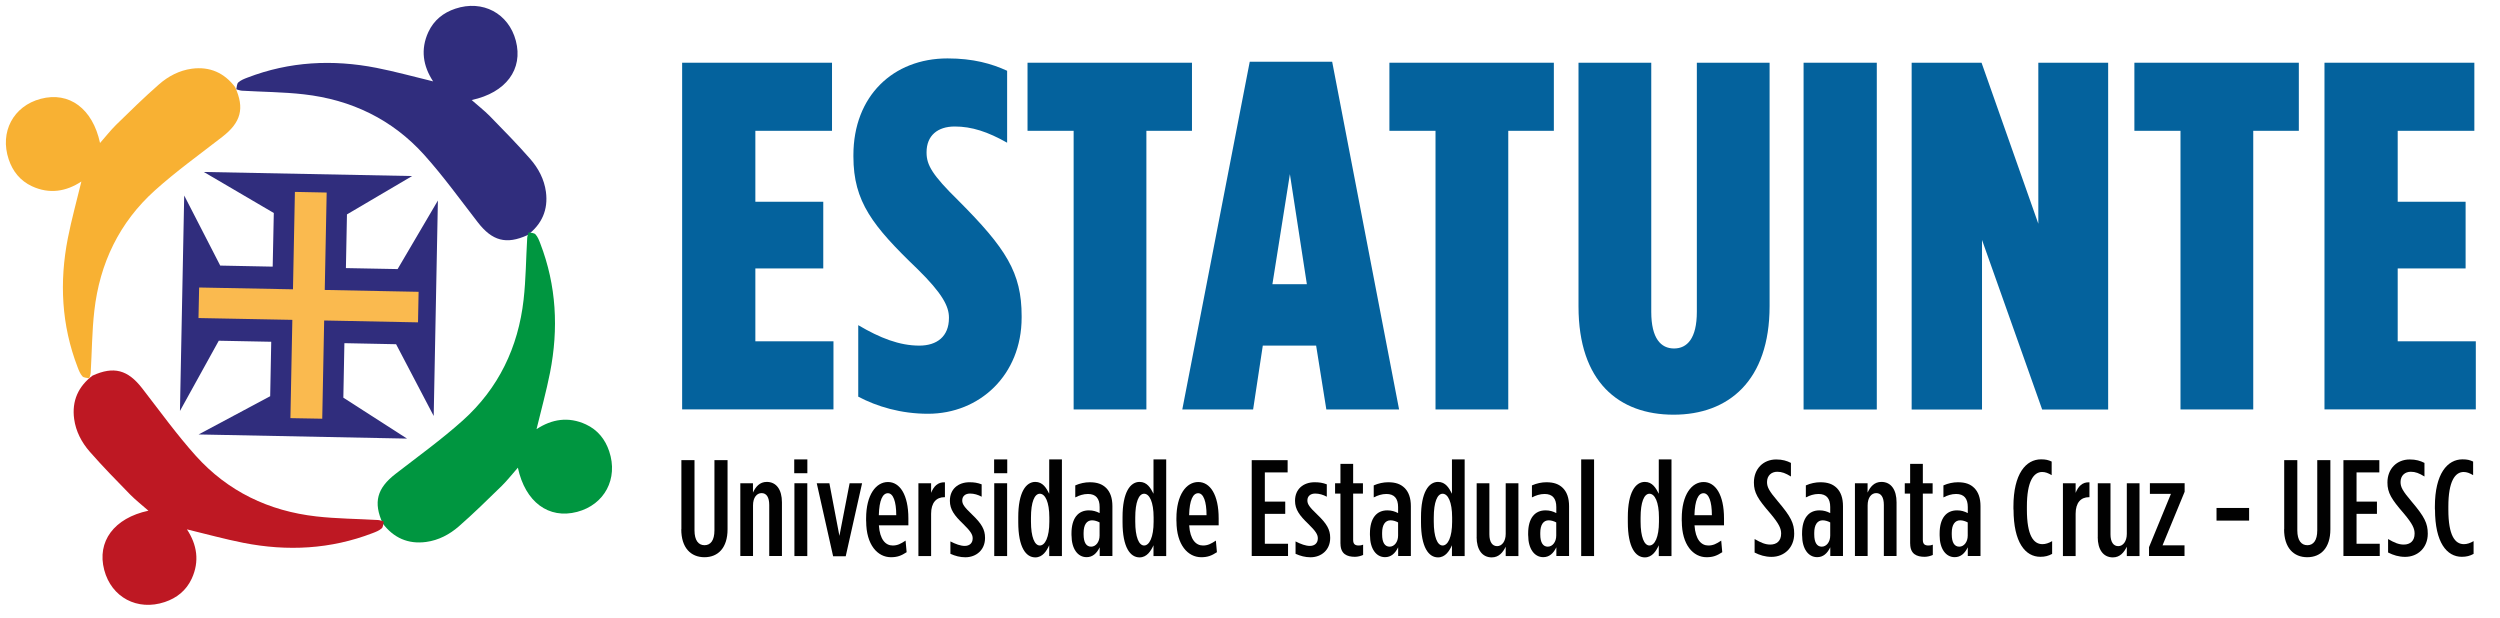 <?xml version="1.0" encoding="UTF-8"?>
<svg id="Camada_1" xmlns="http://www.w3.org/2000/svg" viewBox="0 0 428.87 106.09">
  <defs>
    <style>
      .cls-1 {
        fill: #04629d;
      }

      .cls-2 {
        fill: #f8b133;
      }

      .cls-3 {
        fill: #faba4f;
      }

      .cls-3, .cls-4 {
        fill-rule: evenodd;
      }

      .cls-4, .cls-5 {
        fill: #302d7d;
      }

      .cls-6 {
        fill: #be1823;
      }

      .cls-7 {
        fill: #009640;
      }

      .cls-8 {
        fill: #010101;
      }
    </style>
  </defs>
  <g>
    <g>
      <path class="cls-5" d="M90.48,40.34c-3.63,1.65-6.04,1-8.52-2.21-3.01-3.88-5.89-7.89-9.16-11.53-5.49-6.12-12.54-9.5-20.69-10.42-3.51-.4-7.07-.41-10.6-.62-.33-.02-.66-.16-.98-.24.11-.4.09-.95.35-1.18.43-.39,1.02-.62,1.58-.83,7.2-2.77,14.61-3.14,22.12-1.67,3.26.64,6.48,1.54,9.72,2.32-1.71-2.6-2.21-5.46-.81-8.48.94-2.01,2.55-3.3,4.62-3.99,4.69-1.57,9.14.8,10.38,5.5,1.29,4.89-1.69,8.91-7.58,10.17,1.05.93,2.15,1.78,3.12,2.76,2.36,2.42,4.73,4.83,6.95,7.37,1.38,1.58,2.38,3.47,2.67,5.6.42,3.1-.7,5.6-3.2,7.48,0,0,.04-.03.04-.03Z"/>
      <path class="cls-7" d="M65.66,89.8c-1.65-3.63-1-6.04,2.21-8.52,3.88-3.01,7.89-5.89,11.53-9.16,6.12-5.49,9.5-12.54,10.42-20.69.4-3.51.41-7.07.62-10.6.02-.33.16-.66.24-.98.4.11.95.09,1.18.35.39.43.62,1.02.83,1.58,2.77,7.2,3.14,14.61,1.67,22.12-.64,3.26-1.54,6.48-2.32,9.72,2.6-1.71,5.46-2.21,8.48-.81,2.01.94,3.3,2.55,3.99,4.62,1.57,4.69-.8,9.14-5.5,10.38-4.89,1.29-8.91-1.69-10.17-7.58-.93,1.05-1.78,2.15-2.76,3.12-2.42,2.36-4.83,4.73-7.37,6.95-1.58,1.38-3.47,2.38-5.6,2.67-3.1.42-5.6-.7-7.48-3.2,0,0,.03.04.03.04Z"/>
      <path class="cls-6" d="M15.89,64.43c3.63-1.65,6.04-1,8.52,2.21,3.01,3.88,5.89,7.89,9.16,11.53,5.49,6.12,12.54,9.5,20.69,10.42,3.51.4,7.07.41,10.6.62.33.02.66.16.98.24-.11.4-.09.95-.35,1.18-.43.39-1.02.62-1.58.83-7.2,2.77-14.61,3.14-22.12,1.67-3.26-.64-6.48-1.54-9.72-2.32,1.71,2.6,2.21,5.46.81,8.48-.94,2.01-2.55,3.3-4.62,3.99-4.69,1.57-9.14-.8-10.38-5.5-1.29-4.89,1.69-8.91,7.58-10.17-1.05-.93-2.15-1.78-3.12-2.76-2.36-2.42-4.73-4.83-6.95-7.37-1.38-1.58-2.38-3.47-2.67-5.6-.42-3.1.7-5.6,3.2-7.48,0,0-.04.03-.04.03Z"/>
      <path class="cls-2" d="M40.34,14.96c1.65,3.63,1,6.04-2.21,8.52-3.88,3.01-7.89,5.89-11.53,9.16-6.12,5.49-9.5,12.54-10.42,20.69-.4,3.51-.41,7.07-.62,10.6-.02.33-.16.66-.24.98-.4-.11-.95-.09-1.18-.35-.39-.43-.62-1.02-.83-1.58-2.77-7.2-3.14-14.61-1.67-22.12.64-3.26,1.54-6.48,2.32-9.72-2.6,1.71-5.46,2.21-8.48.81-2.01-.94-3.3-2.55-3.99-4.62-1.57-4.69.8-9.14,5.5-10.38,4.89-1.29,8.91,1.69,10.17,7.58.93-1.05,1.78-2.15,2.76-3.12,2.42-2.36,4.83-4.73,7.37-6.95,1.58-1.38,3.47-2.38,5.6-2.67,3.1-.42,5.6.7,7.48,3.2,0,0-.03-.04-.03-.04Z"/>
    </g>
    <g>
      <polygon class="cls-4" points="69.82 75.24 34.07 74.53 46.35 67.97 46.53 58.63 37.53 58.45 30.87 70.5 31.6 33.54 37.78 45.56 46.78 45.74 46.97 36.54 34.96 29.5 70.7 30.2 59.52 36.78 59.34 45.99 68.21 46.16 75.12 34.4 74.4 71.36 67.95 59.05 59.08 58.87 58.9 68.22 69.82 75.24"/>
      <polygon class="cls-3" points="55.28 71.83 49.82 71.73 50.15 54.87 34.05 54.56 34.16 49.32 50.26 49.63 50.59 32.92 56.04 33.03 55.71 49.74 71.81 50.06 71.71 55.3 55.61 54.98 55.28 71.83"/>
    </g>
  </g>
  <g>
    <g>
      <path class="cls-1" d="M117.02,10.76h25.71v11.68h-13.15v12.17h11.65v11.44h-11.65v12.5h13.4v11.68h-25.96V10.76Z"/>
      <path class="cls-1" d="M147.23,68.04v-12.26c3.74,2.21,7.07,3.51,10.48,3.51,3,0,5.08-1.55,5.08-4.74v-.08c0-1.88-1.08-4.09-5.41-8.33-7.65-7.35-10.98-11.52-10.98-19.28v-.25c0-10.13,6.82-16.59,16.14-16.59,4.41,0,7.57.9,10.23,2.12v12.34c-3.33-1.88-6.07-2.78-8.99-2.78s-4.83,1.55-4.83,4.41v.08c0,2.12,1,3.84,5.41,8.17,8.24,8.25,10.9,12.42,10.9,19.86v.25c0,9.89-7.24,16.51-16.06,16.51-4.66,0-8.74-1.23-11.98-2.94Z"/>
      <path class="cls-1" d="M184.17,22.44h-7.9v-11.68h28.21v11.68h-7.82v47.8h-12.48V22.44Z"/>
      <path class="cls-1" d="M214.38,10.59h14.15l11.48,59.65h-12.48l-1.75-10.95h-9.15l-1.66,10.95h-12.15l11.57-59.65ZM224.19,48.75l-2.91-18.88-3,18.88h5.91Z"/>
      <path class="cls-1" d="M246.25,22.44h-7.9v-11.68h28.21v11.68h-7.82v47.8h-12.48V22.44Z"/>
      <path class="cls-1" d="M270.79,52.59V10.76h12.48v42.73c0,4.58,1.66,6.29,3.91,6.29s3.91-1.72,3.91-6.29V10.76h12.48v41.75c0,12.83-7.07,18.63-16.47,18.63s-16.31-5.64-16.31-18.55Z"/>
      <path class="cls-1" d="M309.4,10.76h12.56v59.49h-12.56V10.76Z"/>
      <path class="cls-1" d="M327.95,10.76h11.98l9.74,27.62V10.76h11.98v59.49h-11.32l-10.32-29.09v29.09h-12.07V10.76Z"/>
      <path class="cls-1" d="M374.05,22.44h-7.9v-11.68h28.21v11.68h-7.82v47.8h-12.48V22.44Z"/>
      <path class="cls-1" d="M398.76,10.76h25.71v11.68h-13.15v12.17h11.65v11.44h-11.65v12.5h13.4v11.68h-25.96V10.76Z"/>
    </g>
    <g>
      <path class="cls-8" d="M116.89,90.8v-11.86h2.25v12.04c0,1.74.69,2.55,1.72,2.55s1.7-.81,1.7-2.55v-12.04h2.25v11.86c0,3.18-1.63,4.79-3.96,4.79s-3.98-1.6-3.98-4.79Z"/>
      <path class="cls-8" d="M126.99,82.9h2.18v1.6c.46-.99,1.15-1.83,2.37-1.83,1.66,0,2.6,1.35,2.6,3.5v9.21h-2.18v-8.76c0-1.33-.48-2.03-1.31-2.03s-1.47.77-1.47,2.1v8.69h-2.18v-12.49Z"/>
      <path class="cls-8" d="M136.25,78.81h2.25v2.37h-2.25v-2.37ZM136.28,82.9h2.21v12.49h-2.21v-12.49Z"/>
      <path class="cls-8" d="M140.12,82.9h2.16l1.72,9.03,1.75-9.03h2.14l-2.81,12.53h-2.16l-2.81-12.53Z"/>
      <path class="cls-8" d="M148.58,89.42v-.47c0-4.11,1.72-6.26,3.75-6.26s3.5,2.17,3.5,6.23v1.2h-5.06c.16,2.44,1.15,3.46,2.37,3.46.83,0,1.38-.29,2.21-.84l.18,1.99c-.94.61-1.61.86-2.69.86-2.28,0-4.25-2.1-4.25-6.17ZM153.75,88.38c0-2.35-.53-3.77-1.43-3.77s-1.49,1.17-1.56,3.77h2.99Z"/>
      <path class="cls-8" d="M157.55,82.9h2.18v1.65c.44-1.11,1.15-1.87,2.37-1.81v2.55h-.07c-1.4,0-2.3.93-2.3,2.85v7.25h-2.18v-12.49Z"/>
      <path class="cls-8" d="M163.04,95v-2.12c.92.47,1.75.77,2.46.77.81,0,1.36-.47,1.36-1.29v-.02c0-.63-.34-1.2-1.63-2.46-1.49-1.42-2.28-2.48-2.28-3.95v-.04c0-1.99,1.43-3.16,3.36-3.16.8,0,1.38.09,2.09.36v2.12c-.64-.34-1.29-.54-2-.54-.8,0-1.33.45-1.33,1.17v.02c0,.61.32,1.11,1.7,2.42,1.63,1.56,2.21,2.57,2.21,3.97v.05c0,2.05-1.52,3.3-3.38,3.3-.9,0-1.75-.23-2.55-.59Z"/>
      <path class="cls-8" d="M170.54,78.81h2.25v2.37h-2.25v-2.37ZM170.56,82.9h2.21v12.49h-2.21v-12.49Z"/>
      <path class="cls-8" d="M174.68,89.58v-.88c0-4.27,1.33-6.03,2.92-6.03,1.31,0,1.91,1.08,2.39,2.03v-5.89h2.18v16.58h-2.18v-1.85c-.44.97-1.13,2.08-2.39,2.08-1.59,0-2.92-1.69-2.92-6.03ZM180.01,89.51v-.75c0-2.64-.71-4.06-1.63-4.06s-1.52,1.45-1.52,4.09v.7c0,2.64.62,4.09,1.52,4.09s1.63-1.42,1.63-4.06Z"/>
      <path class="cls-8" d="M183.81,91.86v-.34c0-2.64,1.15-3.97,2.99-3.97.71,0,1.29.18,1.84.47v-1.04c0-1.45-.64-2.24-2-2.24-.8,0-1.52.25-2.18.59v-2.06c.8-.36,1.68-.54,2.48-.54,1.29,0,2.14.32,2.81.97.71.7,1.08,1.74,1.08,3.12v8.56h-2.18v-1.49c-.53,1.08-1.24,1.69-2.25,1.69-1.54,0-2.58-1.47-2.58-3.73ZM188.63,91.88v-2.26c-.37-.2-.85-.36-1.29-.36-.92,0-1.45.77-1.45,2.15v.27c0,1.42.48,2.1,1.29,2.1s1.45-.81,1.45-1.9Z"/>
      <path class="cls-8" d="M192.57,89.58v-.88c0-4.27,1.33-6.03,2.92-6.03,1.31,0,1.91,1.08,2.39,2.03v-5.89h2.18v16.58h-2.18v-1.85c-.44.97-1.13,2.08-2.39,2.08-1.59,0-2.92-1.69-2.92-6.03ZM197.9,89.51v-.75c0-2.64-.71-4.06-1.63-4.06s-1.52,1.45-1.52,4.09v.7c0,2.64.62,4.09,1.52,4.09s1.63-1.42,1.63-4.06Z"/>
      <path class="cls-8" d="M201.81,89.42v-.47c0-4.11,1.72-6.26,3.75-6.26s3.5,2.17,3.5,6.23v1.2h-5.06c.16,2.44,1.15,3.46,2.37,3.46.83,0,1.38-.29,2.21-.84l.18,1.99c-.94.61-1.61.86-2.69.86-2.28,0-4.25-2.1-4.25-6.17ZM206.98,88.38c0-2.35-.53-3.77-1.43-3.77s-1.49,1.17-1.56,3.77h2.99Z"/>
      <path class="cls-8" d="M214.73,78.94h6.16v2.1h-3.91v5.01h3.5v2.1h-3.5v5.13h3.98v2.1h-6.23v-16.44Z"/>
      <path class="cls-8" d="M222.25,95v-2.12c.92.47,1.75.77,2.46.77.81,0,1.36-.47,1.36-1.29v-.02c0-.63-.34-1.2-1.63-2.46-1.49-1.42-2.28-2.48-2.28-3.95v-.04c0-1.99,1.43-3.16,3.36-3.16.8,0,1.38.09,2.09.36v2.12c-.64-.34-1.29-.54-2-.54-.8,0-1.33.45-1.33,1.17v.02c0,.61.32,1.11,1.7,2.42,1.63,1.56,2.21,2.57,2.21,3.97v.05c0,2.05-1.52,3.3-3.38,3.3-.9,0-1.75-.23-2.55-.59Z"/>
      <path class="cls-8" d="M229.95,93.26v-8.58h-.92v-1.78h.92v-3.32h2.18v3.32h1.68v1.78h-1.68v7.93c0,.75.34.97.97.97.25,0,.51-.04.74-.14v1.76c-.37.18-.94.32-1.4.32-1.36,0-2.48-.47-2.48-2.26Z"/>
      <path class="cls-8" d="M235.01,91.86v-.34c0-2.64,1.15-3.97,2.99-3.97.71,0,1.29.18,1.84.47v-1.04c0-1.45-.64-2.24-2-2.24-.8,0-1.52.25-2.18.59v-2.06c.8-.36,1.68-.54,2.48-.54,1.29,0,2.14.32,2.81.97.71.7,1.08,1.74,1.08,3.12v8.56h-2.18v-1.49c-.53,1.08-1.24,1.69-2.25,1.69-1.54,0-2.58-1.47-2.58-3.73ZM239.84,91.88v-2.26c-.37-.2-.85-.36-1.29-.36-.92,0-1.45.77-1.45,2.15v.27c0,1.42.48,2.1,1.29,2.1s1.45-.81,1.45-1.9Z"/>
      <path class="cls-8" d="M243.77,89.58v-.88c0-4.27,1.33-6.03,2.92-6.03,1.31,0,1.91,1.08,2.39,2.03v-5.89h2.18v16.58h-2.18v-1.85c-.44.97-1.13,2.08-2.39,2.08-1.59,0-2.92-1.69-2.92-6.03ZM249.11,89.51v-.75c0-2.64-.71-4.06-1.63-4.06s-1.52,1.45-1.52,4.09v.7c0,2.64.62,4.09,1.52,4.09s1.63-1.42,1.63-4.06Z"/>
      <path class="cls-8" d="M253.32,92.11v-9.21h2.18v8.76c0,1.33.51,2.03,1.33,2.03s1.47-.81,1.47-2.1v-8.69h2.18v12.49h-2.18v-1.6c-.48.97-1.17,1.83-2.39,1.83-1.66,0-2.6-1.35-2.6-3.5Z"/>
      <path class="cls-8" d="M262.15,91.86v-.34c0-2.64,1.15-3.97,2.99-3.97.71,0,1.29.18,1.84.47v-1.04c0-1.45-.64-2.24-2-2.24-.8,0-1.52.25-2.18.59v-2.06c.8-.36,1.68-.54,2.48-.54,1.29,0,2.14.32,2.81.97.71.7,1.08,1.74,1.08,3.12v8.56h-2.18v-1.49c-.53,1.08-1.24,1.69-2.25,1.69-1.54,0-2.58-1.47-2.58-3.73ZM266.97,91.88v-2.26c-.37-.2-.85-.36-1.29-.36-.92,0-1.45.77-1.45,2.15v.27c0,1.42.48,2.1,1.29,2.1s1.45-.81,1.45-1.9Z"/>
      <path class="cls-8" d="M271.25,78.81h2.21v16.58h-2.21v-16.58Z"/>
      <path class="cls-8" d="M279.25,89.58v-.88c0-4.27,1.33-6.03,2.92-6.03,1.31,0,1.91,1.08,2.39,2.03v-5.89h2.18v16.58h-2.18v-1.85c-.44.97-1.13,2.08-2.39,2.08-1.59,0-2.92-1.69-2.92-6.03ZM284.59,89.51v-.75c0-2.64-.71-4.06-1.63-4.06s-1.52,1.45-1.52,4.09v.7c0,2.64.62,4.09,1.52,4.09s1.63-1.42,1.63-4.06Z"/>
      <path class="cls-8" d="M288.5,89.42v-.47c0-4.11,1.72-6.26,3.75-6.26s3.5,2.17,3.5,6.23v1.2h-5.06c.16,2.44,1.15,3.46,2.37,3.46.83,0,1.38-.29,2.21-.84l.18,1.99c-.94.61-1.61.86-2.69.86-2.28,0-4.25-2.1-4.25-6.17ZM293.67,88.38c0-2.35-.53-3.77-1.43-3.77s-1.49,1.17-1.56,3.77h2.99Z"/>
      <path class="cls-8" d="M301,94.77v-2.3c1.08.63,1.84.95,2.69.95,1.1,0,1.86-.63,1.86-1.87v-.02c0-.84-.32-1.63-1.86-3.46-2.12-2.44-2.81-3.55-2.81-5.28v-.02c0-2.37,1.63-3.95,3.82-3.95,1.08,0,1.82.23,2.53.59v2.33c-.92-.56-1.54-.81-2.35-.81-.99,0-1.75.65-1.75,1.76v.02c0,.84.34,1.51,1.88,3.32,2.21,2.6,2.78,3.75,2.78,5.51v.02c0,2.39-1.7,3.97-3.89,3.97-1.08,0-2.02-.29-2.92-.75Z"/>
      <path class="cls-8" d="M309.14,91.86v-.34c0-2.64,1.15-3.97,2.99-3.97.71,0,1.29.18,1.84.47v-1.04c0-1.45-.64-2.24-2-2.24-.8,0-1.52.25-2.18.59v-2.06c.8-.36,1.68-.54,2.48-.54,1.29,0,2.14.32,2.81.97.71.7,1.08,1.74,1.08,3.12v8.56h-2.18v-1.49c-.53,1.08-1.24,1.69-2.25,1.69-1.54,0-2.58-1.47-2.58-3.73ZM313.97,91.88v-2.26c-.37-.2-.85-.36-1.29-.36-.92,0-1.45.77-1.45,2.15v.27c0,1.42.48,2.1,1.29,2.1s1.45-.81,1.45-1.9Z"/>
      <path class="cls-8" d="M318.2,82.9h2.18v1.6c.46-.99,1.15-1.83,2.37-1.83,1.66,0,2.6,1.35,2.6,3.5v9.21h-2.18v-8.76c0-1.33-.48-2.03-1.31-2.03s-1.47.77-1.47,2.1v8.69h-2.18v-12.49Z"/>
      <path class="cls-8" d="M327.68,93.26v-8.58h-.92v-1.78h.92v-3.32h2.18v3.32h1.68v1.78h-1.68v7.93c0,.75.34.97.97.97.25,0,.51-.04.74-.14v1.76c-.37.18-.94.32-1.4.32-1.36,0-2.48-.47-2.48-2.26Z"/>
      <path class="cls-8" d="M332.74,91.86v-.34c0-2.64,1.15-3.97,2.99-3.97.71,0,1.29.18,1.84.47v-1.04c0-1.45-.64-2.24-2-2.24-.8,0-1.52.25-2.18.59v-2.06c.8-.36,1.68-.54,2.48-.54,1.29,0,2.14.32,2.8.97.71.7,1.08,1.74,1.08,3.12v8.56h-2.18v-1.49c-.53,1.08-1.24,1.69-2.25,1.69-1.54,0-2.58-1.47-2.58-3.73ZM337.56,91.88v-2.26c-.37-.2-.85-.36-1.29-.36-.92,0-1.45.77-1.45,2.15v.27c0,1.42.48,2.1,1.29,2.1s1.45-.81,1.45-1.9Z"/>
      <path class="cls-8" d="M345.4,87.41v-.5c0-5.67,2.16-8.11,4.74-8.11.8,0,1.24.11,1.82.38v2.33c-.62-.36-1.08-.54-1.63-.54-1.47,0-2.62,1.6-2.62,5.92v.54c0,4.47,1.15,5.92,2.67,5.92.53,0,1.08-.18,1.66-.52v2.19c-.62.34-1.22.5-2.02.5-2.58,0-4.6-2.46-4.6-8.11Z"/>
      <path class="cls-8" d="M353.89,82.9h2.18v1.65c.44-1.11,1.15-1.87,2.37-1.81v2.55h-.07c-1.4,0-2.3.93-2.3,2.85v7.25h-2.18v-12.49Z"/>
      <path class="cls-8" d="M359.87,92.11v-9.21h2.18v8.76c0,1.33.51,2.03,1.33,2.03s1.47-.81,1.47-2.1v-8.69h2.18v12.49h-2.18v-1.6c-.48.97-1.17,1.83-2.39,1.83-1.66,0-2.6-1.35-2.6-3.5Z"/>
      <path class="cls-8" d="M368.65,93.89l3.77-9.17h-3.61v-1.83h5.96v1.47l-3.79,9.19h3.77v1.83h-6.09v-1.49Z"/>
      <path class="cls-8" d="M380.24,87.14h5.59v2.17h-5.59v-2.17Z"/>
      <path class="cls-8" d="M391.85,90.8v-11.86h2.25v12.04c0,1.74.69,2.55,1.72,2.55s1.7-.81,1.7-2.55v-12.04h2.25v11.86c0,3.18-1.63,4.79-3.96,4.79s-3.98-1.6-3.98-4.79Z"/>
      <path class="cls-8" d="M402.01,78.94h6.16v2.1h-3.91v5.01h3.5v2.1h-3.5v5.13h3.98v2.1h-6.23v-16.44Z"/>
      <path class="cls-8" d="M409.67,94.77v-2.3c1.08.63,1.84.95,2.69.95,1.1,0,1.86-.63,1.86-1.87v-.02c0-.84-.32-1.63-1.86-3.46-2.12-2.44-2.8-3.55-2.8-5.28v-.02c0-2.37,1.63-3.95,3.82-3.95,1.08,0,1.82.23,2.53.59v2.33c-.92-.56-1.54-.81-2.35-.81-.99,0-1.75.65-1.75,1.76v.02c0,.84.35,1.51,1.89,3.32,2.21,2.6,2.78,3.75,2.78,5.51v.02c0,2.39-1.7,3.97-3.89,3.97-1.08,0-2.02-.29-2.92-.75Z"/>
      <path class="cls-8" d="M417.7,87.41v-.5c0-5.67,2.16-8.11,4.74-8.11.8,0,1.24.11,1.82.38v2.33c-.62-.36-1.08-.54-1.63-.54-1.47,0-2.62,1.6-2.62,5.92v.54c0,4.47,1.15,5.92,2.67,5.92.53,0,1.08-.18,1.66-.52v2.19c-.62.34-1.22.5-2.02.5-2.58,0-4.6-2.46-4.6-8.11Z"/>
    </g>
  </g>
</svg>